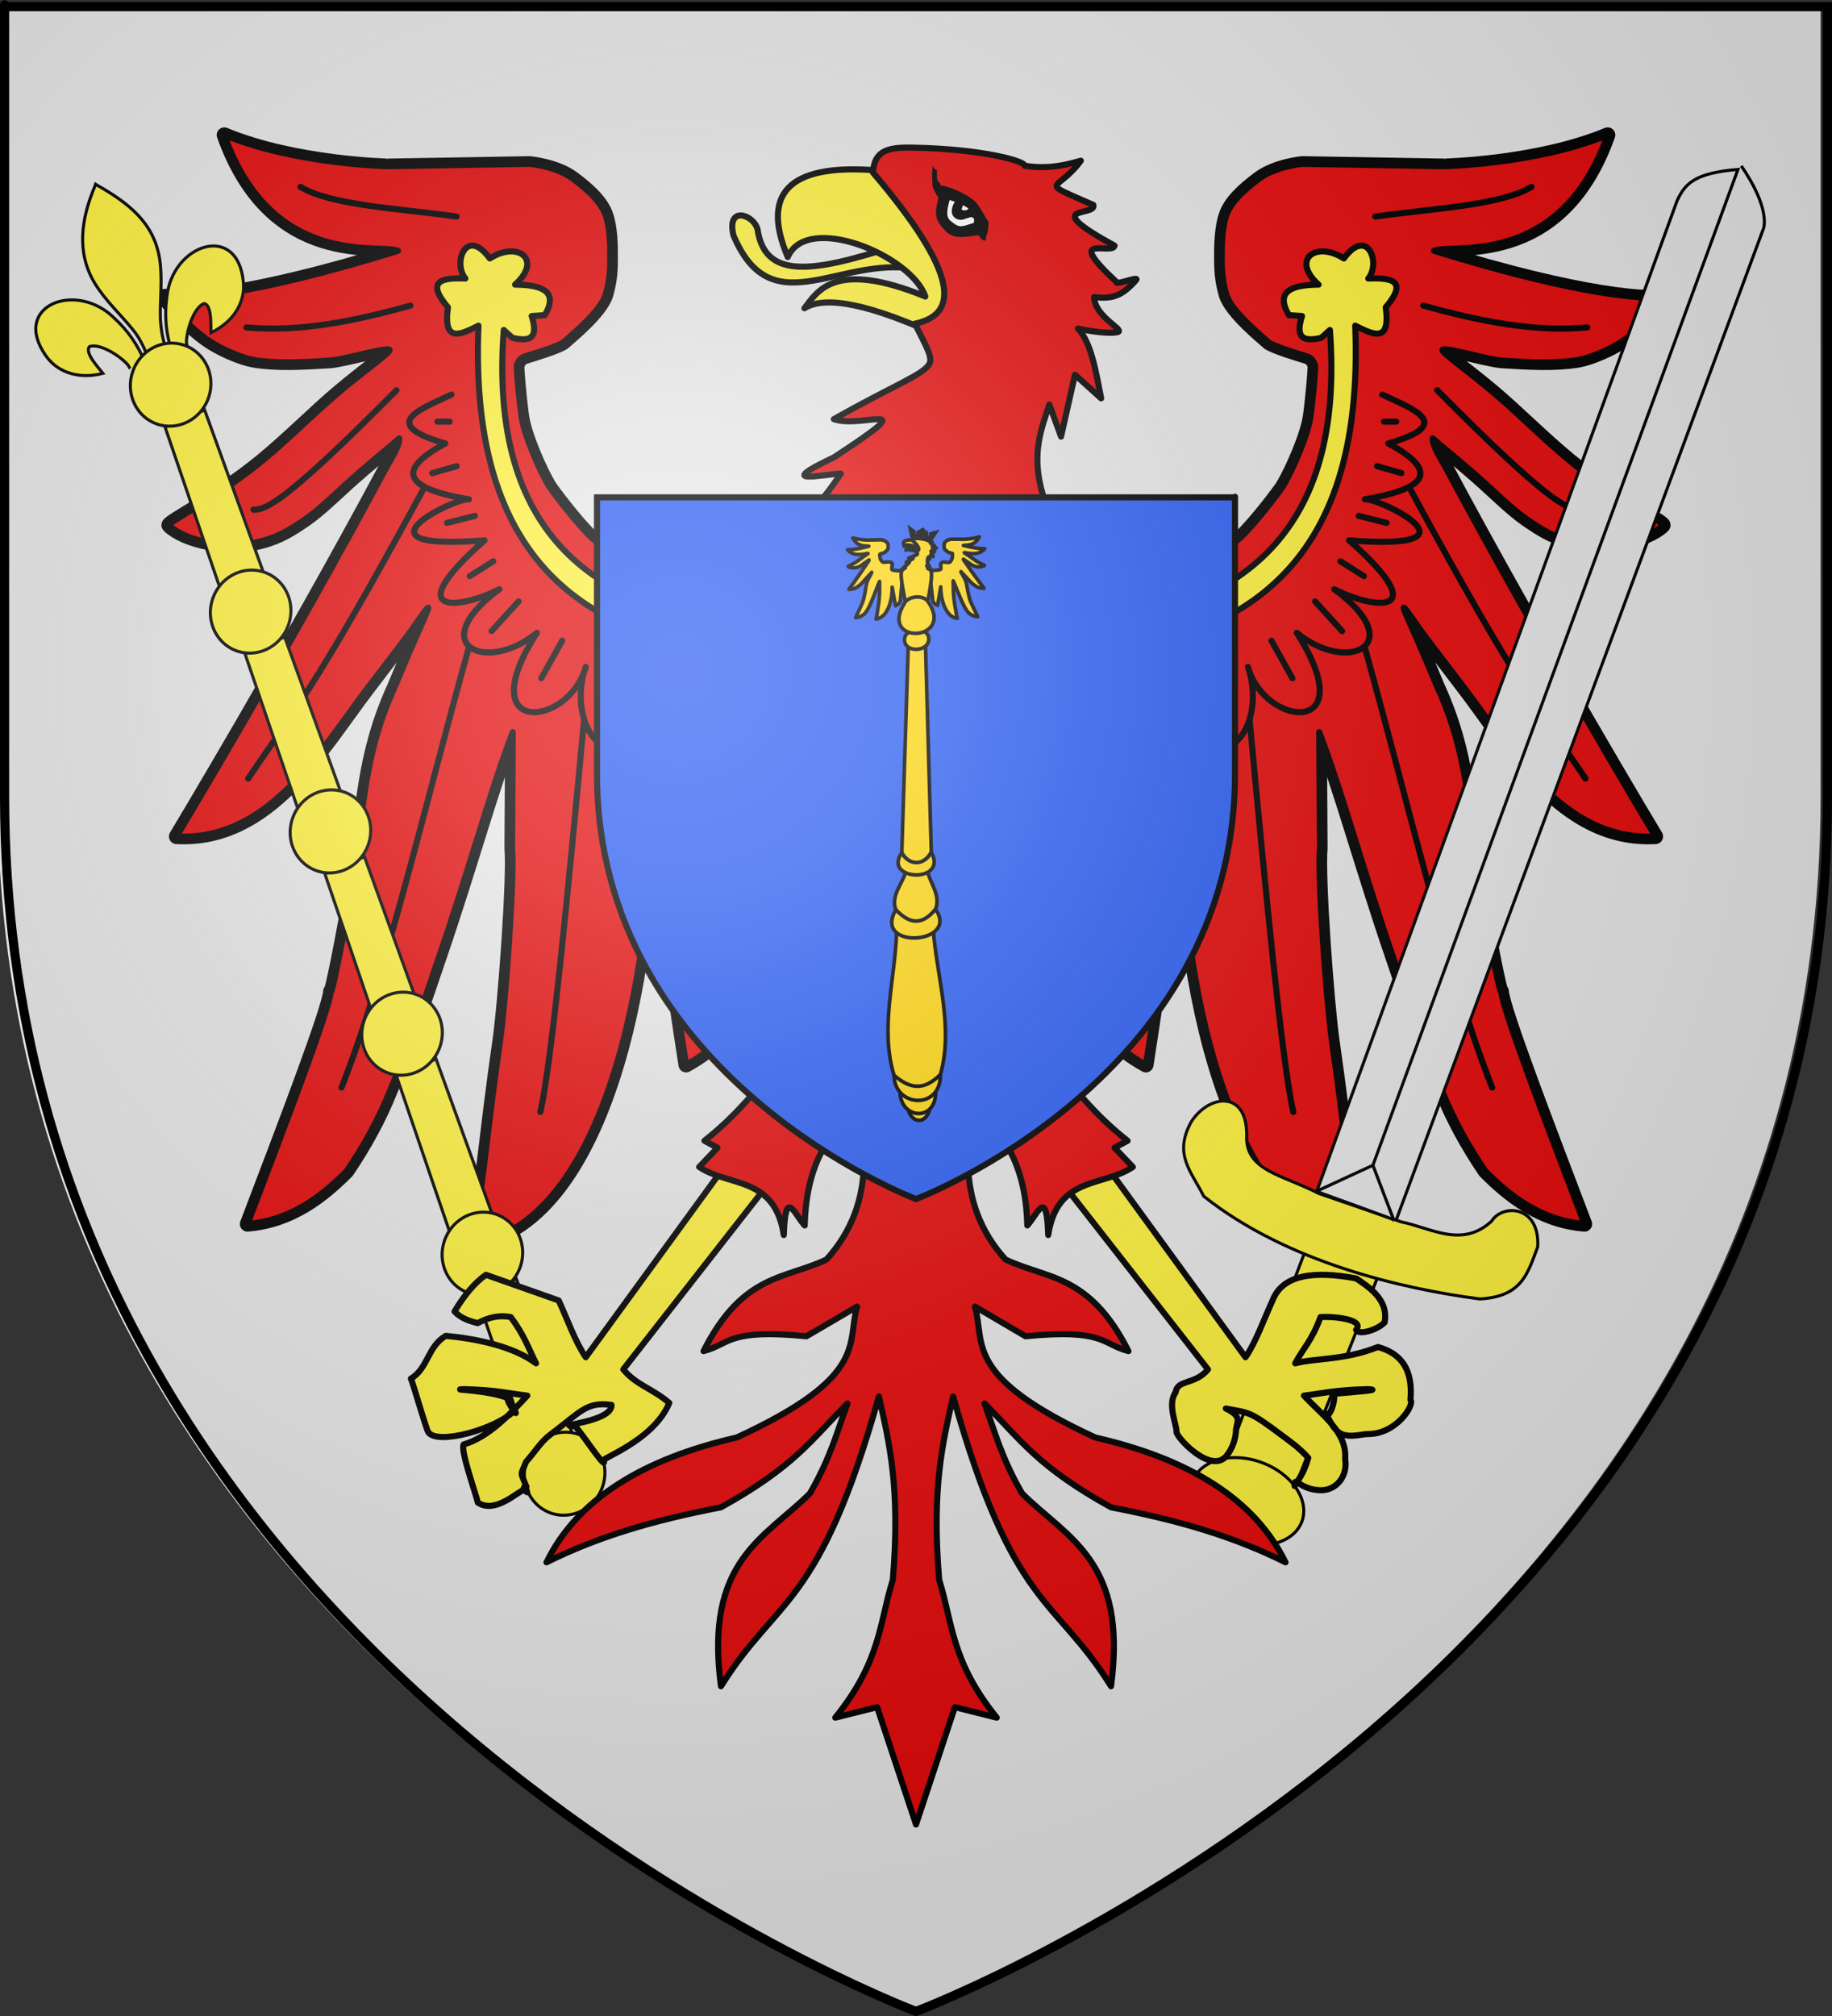 <?xml version="1.0" encoding="UTF-8" standalone="no"?>
<!-- Created with Inkscape (http://www.inkscape.org/) -->
<svg
   xmlns:svg="http://www.w3.org/2000/svg"
   xmlns="http://www.w3.org/2000/svg"
   xmlns:xlink="http://www.w3.org/1999/xlink"
   version="1.0"
   width="600"
   height="660"
   id="svg2">
  <rect width="100%" height="100%" fill="#333333" stroke="none"/>
  <desc
     id="desc4">Flag of Canton of Valais (Wallis)</desc>
  <defs
     id="defs6">
    <linearGradient
       id="linearGradient2893">
      <stop
         id="stop2895"
         style="stop-color:#ffffff;stop-opacity:0.314"
         offset="0" />
      <stop
         id="stop2897"
         style="stop-color:#ffffff;stop-opacity:0.251"
         offset="0.19" />
      <stop
         id="stop2901"
         style="stop-color:#6b6b6b;stop-opacity:0.125"
         offset="0.6" />
      <stop
         id="stop2899"
         style="stop-color:#000000;stop-opacity:0.125"
         offset="1" />
    </linearGradient>
    <linearGradient
       id="linearGradient2885">
      <stop
         id="stop2887"
         style="stop-color:#ffffff;stop-opacity:1"
         offset="0" />
      <stop
         id="stop2891"
         style="stop-color:#ffffff;stop-opacity:1"
         offset="0.229" />
      <stop
         id="stop2889"
         style="stop-color:#000000;stop-opacity:1"
         offset="1" />
    </linearGradient>
    <linearGradient
       id="linearGradient2955">
      <stop
         id="stop2867"
         style="stop-color:#fd0000;stop-opacity:1"
         offset="0" />
      <stop
         id="stop2873"
         style="stop-color:#e77275;stop-opacity:0.659"
         offset="0.5" />
      <stop
         id="stop2959"
         style="stop-color:#000000;stop-opacity:0.323"
         offset="1" />
    </linearGradient>
    <radialGradient
       cx="225.524"
       cy="218.901"
       r="300"
       fx="225.524"
       fy="218.901"
       id="radialGradient2961"
       xlink:href="#linearGradient2955"
       gradientUnits="userSpaceOnUse"
       gradientTransform="matrix(-4.167939e-4,2.183,-1.884,-3.599562e-4,615.597,-289.121)" />
    <polygon
       points="0,-1 0.588,0.809 -0.951,-0.309 0.951,-0.309 -0.588,0.809 0,-1 "
       transform="scale(53,53)"
       id="star" />
    <clipPath
       id="clip">
      <path
         d="M 0,-200 L 0,600 L 300,600 L 300,-200 L 0,-200 z"
         id="path10" />
    </clipPath>
    <radialGradient
       cx="225.524"
       cy="218.901"
       r="300"
       fx="225.524"
       fy="218.901"
       id="radialGradient1911"
       xlink:href="#linearGradient2955"
       gradientUnits="userSpaceOnUse"
       gradientTransform="matrix(-4.167939e-4,2.183,-1.884,-3.599562e-4,615.597,-289.121)" />
    <radialGradient
       cx="225.524"
       cy="218.901"
       r="300"
       fx="225.524"
       fy="218.901"
       id="radialGradient2865"
       xlink:href="#linearGradient2955"
       gradientUnits="userSpaceOnUse"
       gradientTransform="matrix(0,1.749,-1.593,-1.049767e-7,551.788,-191.29)" />
    <radialGradient
       cx="225.524"
       cy="218.901"
       r="300"
       fx="225.524"
       fy="218.901"
       id="radialGradient2871"
       xlink:href="#linearGradient2955"
       gradientUnits="userSpaceOnUse"
       gradientTransform="matrix(0,1.386,-1.323,-5.741131e-8,-158.082,-109.541)" />
    <radialGradient
       cx="221.445"
       cy="226.331"
       r="300"
       fx="221.445"
       fy="226.331"
       id="radialGradient3163"
       xlink:href="#linearGradient2893"
       gradientUnits="userSpaceOnUse"
       gradientTransform="matrix(1.353,0,0,1.349,-77.629,-85.747)" />
  </defs>
  <g
     id="layer3"
     style="display:inline">
    <path
       d="M 297.774,658.5 C 297.774,658.5 596.274,546.18 596.274,260.728 C 596.274,-24.723 596.274,2.176 596.274,2.176 L -0.726,2.176 L -0.726,260.728 C -0.726,546.18 297.774,658.5 297.774,658.5 z"
       id="path2855"
       style="fill:#e6e6e6;fill-opacity:1;fill-rule:evenodd;stroke:none;stroke-width:1px;stroke-linecap:butt;stroke-linejoin:miter;stroke-opacity:1" />
    <path
       d="M 250.561,195.251 L 246.723,192.624 C 244.905,193.533 220.661,191.008 214.297,188.786 C 207.933,186.563 195.271,177.437 193.993,176.26 C 188.864,171.535 180.545,160.448 179.74,159.087 C 176.533,153.673 171.628,142.402 170.784,136.24 C 169.937,130.054 169.077,120.085 169.279,119.58 C 169.481,119.075 170.036,117.239 171.972,116.661 C 174.149,116.01 183.479,113.19 184.783,111.84 C 185.826,110.759 196.723,102.159 198.389,96.347 C 199.815,91.368 199.869,87.872 199.869,84.235 C 199.869,80.598 199.852,75.057 198.438,70.713 C 197.023,66.37 193,62.499 187.545,58.459 C 182.09,54.418 173.487,53.627 173.487,53.627 L 127.305,54.411 C 127.259,54.42 96.65,53.833 73.464,44.198 C 89.073,88.252 124.735,79.586 130.353,82.114 C 81.508,97.291 58.751,98.365 53.986,97.064 C 54.06,98.391 59.951,105.164 66.689,110.304 C 72.139,114.462 79.692,117.293 83.28,117.873 C 90.805,119.09 99.085,118.628 108.02,118.057 C 113.02,117.737 128.83,112.848 127.525,114.843 C 126.501,116.408 119.477,121.292 110.883,128.52 C 103.332,134.87 94.582,143.723 85.951,150.821 C 70.514,163.516 54.499,171.15 55.4,172.017 C 60.495,176.922 74.668,180.408 86.436,176.942 C 91.488,175.454 94.632,173.668 100.151,169.854 C 104.416,166.906 110.35,161.167 113.868,157.992 C 120.544,151.967 126.816,146.981 130.757,143.531 C 130.745,146.241 128.658,149.147 126.111,153.834 C 94.19,213.433 57.824,273.841 57.824,273.841 C 88.39,275.526 105.658,244.445 120.358,225.285 C 139.068,200.901 134.794,206.004 138.839,200.504 C 142.883,195.003 137.872,203.975 129.343,224.747 C 119.011,247.288 119.276,264.557 115.562,288.291 C 112.697,306.003 108.443,327.005 108.332,324.55 C 107.933,330.463 93.265,368.621 81.058,400.716 C 95.481,399.553 105.832,391.175 113.585,383.341 C 119.343,374.813 124.123,366.144 127.727,357.077 C 134.295,341.782 139.051,327.14 143.839,313.154 C 153.869,283.854 160.87,257.991 167.931,239.697 L 167.707,277.738 C 168.558,286.826 165.57,328.437 163.719,341.172 C 159.217,372.138 158.13,390.521 154.395,407.383 C 201.864,399.997 214.079,305.179 212.984,266.163 C 216.89,295.344 220.796,323.683 224.702,348.592 C 234.188,343.297 239.547,337.849 241.874,327.177 C 243.962,297.666 246.453,272.292 248.541,247.375 L 268.138,209.393 L 250.561,195.251 z"
       id="path2764"
       style="fill:none;fill-opacity:1;fill-rule:nonzero;stroke:#000000;stroke-width:5;stroke-linecap:butt;stroke-linejoin:round;marker:none;marker-start:none;marker-mid:none;marker-end:none;stroke-miterlimit:4;stroke-dashoffset:0;stroke-opacity:1;visibility:visible;display:inline;overflow:visible" />
    <path
       d="M 349.439,195.251 L 353.277,192.624 C 355.095,193.533 379.339,191.008 385.703,188.786 C 392.067,186.563 404.729,177.437 406.007,176.26 C 411.136,171.535 419.455,160.448 420.26,159.087 C 423.467,153.673 428.372,142.402 429.216,136.24 C 430.063,130.054 430.923,120.085 430.721,119.58 C 430.519,119.075 429.964,117.239 428.028,116.661 C 425.851,116.01 416.521,113.19 415.217,111.84 C 414.174,110.759 403.277,102.159 401.611,96.347 C 400.185,91.368 400.131,87.872 400.131,84.235 C 400.131,80.598 400.148,75.057 401.562,70.713 C 402.977,66.37 407,62.499 412.455,58.459 C 417.91,54.418 426.513,53.627 426.513,53.627 L 472.695,54.411 C 472.741,54.42 503.35,53.833 526.536,44.198 C 510.927,88.252 475.265,79.586 469.647,82.114 C 518.492,97.291 541.249,98.365 546.014,97.064 C 545.94,98.391 540.049,105.164 533.311,110.304 C 527.861,114.462 520.308,117.293 516.72,117.873 C 509.195,119.09 500.915,118.628 491.98,118.057 C 486.98,117.737 471.17,112.848 472.475,114.843 C 473.499,116.408 480.523,121.292 489.117,128.52 C 496.668,134.87 505.418,143.723 514.049,150.821 C 529.486,163.516 545.501,171.15 544.6,172.017 C 539.505,176.922 525.332,180.408 513.564,176.942 C 508.512,175.454 505.368,173.668 499.849,169.854 C 495.584,166.906 489.65,161.167 486.132,157.992 C 479.456,151.967 473.184,146.981 469.243,143.531 C 469.255,146.241 471.342,149.147 473.889,153.834 C 505.81,213.433 542.176,273.841 542.176,273.841 C 511.61,275.526 494.342,244.445 479.642,225.285 C 460.932,200.901 465.206,206.004 461.161,200.504 C 457.117,195.003 462.128,203.975 470.657,224.747 C 480.989,247.288 480.724,264.557 484.438,288.291 C 487.303,306.003 491.557,327.005 491.668,324.55 C 492.067,330.463 506.735,368.621 518.942,400.716 C 504.519,399.553 494.168,391.175 486.415,383.341 C 480.657,374.813 475.877,366.144 472.273,357.077 C 465.705,341.782 460.949,327.14 456.161,313.154 C 446.131,283.854 439.13,257.991 432.069,239.697 L 432.293,277.738 C 431.442,286.826 434.43,328.437 436.281,341.172 C 440.783,372.138 441.87,390.521 445.605,407.383 C 398.136,399.997 385.921,305.179 387.016,266.163 C 383.11,295.344 379.204,323.683 375.298,348.592 C 365.812,343.297 360.453,337.849 358.126,327.177 C 356.038,297.666 353.547,272.292 351.459,247.375 L 331.862,209.393 L 349.439,195.251 z"
       id="path5440"
       style="fill:none;fill-opacity:1;fill-rule:nonzero;stroke:#000000;stroke-width:5;stroke-linecap:butt;stroke-linejoin:round;marker:none;marker-start:none;marker-mid:none;marker-end:none;stroke-miterlimit:4;stroke-dashoffset:0;stroke-opacity:1;visibility:visible;display:inline;overflow:visible" />
    <g
       transform="matrix(0.4,0,0,0.4,156.986,104.238)"
       id="g12543"
       style="fill:#ffffff;fill-opacity:1;stroke:#000000;stroke-width:5;stroke-linecap:round;stroke-linejoin:round;stroke-miterlimit:4;stroke-dasharray:none;stroke-opacity:1" />
    <g
       transform="matrix(-0.4,0,0,0.4,442.773,104.238)"
       id="g12559"
       style="fill:#ffffff;fill-opacity:1;stroke:#000000;stroke-width:5;stroke-linecap:round;stroke-linejoin:round;stroke-miterlimit:4;stroke-dasharray:none;stroke-opacity:1" />
    <path
       d="M 349.439,195.251 L 353.277,192.624 C 355.095,193.533 379.339,191.008 385.703,188.786 C 392.067,186.563 404.729,177.437 406.007,176.26 C 411.136,171.535 419.455,160.448 420.26,159.087 C 423.467,153.673 428.372,142.402 429.216,136.24 C 430.063,130.054 430.923,120.085 430.721,119.58 C 430.519,119.075 429.964,117.239 428.028,116.661 C 425.851,116.01 416.521,113.19 415.217,111.84 C 414.174,110.759 403.277,102.159 401.611,96.347 C 400.185,91.368 400.131,87.872 400.131,84.235 C 400.131,80.598 400.148,75.057 401.562,70.713 C 402.977,66.37 407,62.499 412.455,58.459 C 417.91,54.418 426.513,53.627 426.513,53.627 L 472.695,54.411 C 472.741,54.42 503.35,53.833 526.536,44.198 C 510.927,88.252 475.265,79.586 469.647,82.114 C 518.492,97.291 541.249,98.365 546.014,97.064 C 545.94,98.391 540.049,105.164 533.311,110.304 C 527.861,114.462 520.308,117.293 516.72,117.873 C 509.195,119.09 500.915,118.628 491.98,118.057 C 486.98,117.737 471.17,112.848 472.475,114.843 C 473.499,116.408 480.523,121.292 489.117,128.52 C 496.668,134.87 505.418,143.723 514.049,150.821 C 529.486,163.516 545.501,171.15 544.6,172.017 C 539.505,176.922 525.332,180.408 513.564,176.942 C 508.512,175.454 505.368,173.668 499.849,169.854 C 495.584,166.906 489.65,161.167 486.132,157.992 C 479.456,151.967 473.184,146.981 469.243,143.531 C 469.255,146.241 471.342,149.147 473.889,153.834 C 505.81,213.433 542.176,273.841 542.176,273.841 C 511.61,275.526 494.342,244.445 479.642,225.285 C 460.932,200.901 465.206,206.004 461.161,200.504 C 457.117,195.003 462.128,203.975 470.657,224.747 C 480.989,247.288 480.724,264.557 484.438,288.291 C 487.303,306.003 491.557,327.005 491.668,324.55 C 492.067,330.463 506.735,368.621 518.942,400.716 C 504.519,399.553 494.168,391.175 486.415,383.341 C 480.657,374.813 475.877,366.144 472.273,357.077 C 465.705,341.782 460.949,327.14 456.161,313.154 C 446.131,283.854 439.13,257.991 432.069,239.697 L 432.293,277.738 C 431.442,286.826 434.43,328.437 436.281,341.172 C 440.783,372.138 441.87,390.521 445.605,407.383 C 398.136,399.997 385.921,305.179 387.016,266.163 C 383.11,295.344 379.204,323.683 375.298,348.592 C 365.812,343.297 360.453,337.849 358.126,327.177 C 356.038,297.666 353.547,272.292 351.459,247.375 L 331.862,209.393 L 349.439,195.251 z"
       id="path14349"
       style="fill:#e20909;fill-opacity:1;fill-rule:nonzero;stroke:#000000;stroke-width:2;stroke-linecap:butt;stroke-linejoin:round;marker:none;marker-start:none;marker-mid:none;marker-end:none;stroke-miterlimit:4;stroke-dasharray:none;stroke-dashoffset:0;stroke-opacity:1;visibility:visible;display:inline;overflow:visible" />
    <path
       d="M 250.561,195.251 L 246.723,192.624 C 244.905,193.533 220.661,191.008 214.297,188.786 C 207.933,186.563 195.271,177.437 193.993,176.26 C 188.864,171.535 180.545,160.448 179.74,159.087 C 176.533,153.673 171.628,142.402 170.784,136.24 C 169.937,130.054 169.077,120.085 169.279,119.58 C 169.481,119.075 170.036,117.239 171.972,116.661 C 174.149,116.01 183.479,113.19 184.783,111.84 C 185.826,110.759 196.723,102.159 198.389,96.347 C 199.815,91.368 199.869,87.872 199.869,84.235 C 199.869,80.598 199.852,75.057 198.438,70.713 C 197.023,66.37 193,62.499 187.545,58.459 C 182.09,54.418 173.487,53.627 173.487,53.627 L 127.305,54.411 C 127.259,54.42 96.65,53.833 73.464,44.198 C 89.073,88.252 124.735,79.586 130.353,82.114 C 81.508,97.291 58.751,98.365 53.986,97.064 C 54.06,98.391 59.951,105.164 66.689,110.304 C 72.139,114.462 79.692,117.293 83.28,117.873 C 90.805,119.09 99.085,118.628 108.02,118.057 C 113.02,117.737 128.83,112.848 127.525,114.843 C 126.501,116.408 119.477,121.292 110.883,128.52 C 103.332,134.87 94.582,143.723 85.951,150.821 C 70.514,163.516 54.499,171.15 55.4,172.017 C 60.495,176.922 74.668,180.408 86.436,176.942 C 91.488,175.454 94.632,173.668 100.151,169.854 C 104.416,166.906 110.35,161.167 113.868,157.992 C 120.544,151.967 126.816,146.981 130.757,143.531 C 130.745,146.241 128.658,149.147 126.111,153.834 C 94.19,213.433 57.824,273.841 57.824,273.841 C 88.39,275.526 105.658,244.445 120.358,225.285 C 139.068,200.901 134.794,206.004 138.839,200.504 C 142.883,195.003 137.872,203.975 129.343,224.747 C 119.011,247.288 119.276,264.557 115.562,288.291 C 112.697,306.003 108.443,327.005 108.332,324.55 C 107.933,330.463 93.265,368.621 81.058,400.716 C 95.481,399.553 105.832,391.175 113.585,383.341 C 119.343,374.813 124.123,366.144 127.727,357.077 C 134.295,341.782 139.051,327.14 143.839,313.154 C 153.869,283.854 160.87,257.991 167.931,239.697 L 167.707,277.738 C 168.558,286.826 165.57,328.437 163.719,341.172 C 159.217,372.138 158.13,390.521 154.395,407.383 C 201.864,399.997 214.079,305.179 212.984,266.163 C 216.89,295.344 220.796,323.683 224.702,348.592 C 234.188,343.297 239.547,337.849 241.874,327.177 C 243.962,297.666 246.453,272.292 248.541,247.375 L 268.138,209.393 L 250.561,195.251 z"
       id="path14351"
       style="fill:#e20909;fill-opacity:1;fill-rule:nonzero;stroke:#000000;stroke-width:2;stroke-linecap:butt;stroke-linejoin:round;marker:none;marker-start:none;marker-mid:none;marker-end:none;stroke-miterlimit:4;stroke-dasharray:none;stroke-dashoffset:0;stroke-opacity:1;visibility:visible;display:inline;overflow:visible" />
    <path
       d="M 80.7,107.183 C 97.714,108.81 115.887,105.224 134.414,100.04"
       id="path23256"
       style="fill:#e20909;fill-opacity:1;fill-rule:nonzero;stroke:#000000;stroke-width:2;stroke-linecap:round;stroke-linejoin:round;marker:none;marker-start:none;marker-mid:none;marker-end:none;stroke-miterlimit:4;stroke-dasharray:none;stroke-dashoffset:0;stroke-opacity:1;visibility:visible;display:inline;overflow:visible" />
    <path
       d="M 129.843,127.754 C 93.499,164.418 87.154,166.897 82.986,166.897"
       id="path23258"
       style="fill:#e20909;fill-opacity:1;fill-rule:nonzero;stroke:#000000;stroke-width:2;stroke-linecap:round;stroke-linejoin:round;marker:none;marker-start:none;marker-mid:none;marker-end:none;stroke-miterlimit:4;stroke-dasharray:none;stroke-dashoffset:0;stroke-opacity:1;visibility:visible;display:inline;overflow:visible" />
    <path
       d="M 81.271,254.897 C 94.997,234.455 102.41,227.048 138.414,160.611"
       id="path23260"
       style="fill:#e20909;fill-opacity:1;fill-rule:nonzero;stroke:#000000;stroke-width:2;stroke-linecap:round;stroke-linejoin:round;marker:none;marker-start:none;marker-mid:none;marker-end:none;stroke-miterlimit:4;stroke-dasharray:none;stroke-dashoffset:0;stroke-opacity:1;visibility:visible;display:inline;overflow:visible" />
    <path
       d="M 111.843,356.04 C 126.37,319.57 139.707,261.301 153.557,211.983"
       id="path23262"
       style="fill:#e20909;fill-opacity:1;fill-rule:nonzero;stroke:#000000;stroke-width:2;stroke-linecap:round;stroke-linejoin:round;marker:none;marker-start:none;marker-mid:none;marker-end:none;stroke-miterlimit:4;stroke-dasharray:none;stroke-dashoffset:0;stroke-opacity:1;visibility:visible;display:inline;overflow:visible" />
    <path
       d="M 176.986,364.04 C 180.727,347.281 186.055,291.676 191.271,235.811"
       id="path23264"
       style="fill:#e20909;fill-opacity:1;fill-rule:nonzero;stroke:#000000;stroke-width:2;stroke-linecap:round;stroke-linejoin:round;marker:none;marker-start:none;marker-mid:none;marker-end:none;stroke-miterlimit:4;stroke-dasharray:none;stroke-dashoffset:0;stroke-opacity:1;visibility:visible;display:inline;overflow:visible" />
    <path
       d="M 228.129,320.897 L 228.129,252.897"
       id="path23266"
       style="fill:#e20909;fill-opacity:1;fill-rule:nonzero;stroke:#000000;stroke-width:2;stroke-linecap:round;stroke-linejoin:round;marker:none;marker-start:none;marker-mid:none;marker-end:none;stroke-miterlimit:4;stroke-dasharray:none;stroke-dashoffset:0;stroke-opacity:1;visibility:visible;display:inline;overflow:visible" />
    <path
       d="M 250.129,205.468 C 250.992,211.091 251.142,210.287 251.843,215.468 C 195.305,210.919 153.418,187.639 156.7,106.611 C 150.921,109.502 145.051,112.576 146.7,100.611 C 139.316,91.895 144.739,90.863 152.414,91.183 C 148.201,86.079 152.694,74.058 160.414,84.611 C 169.613,78.746 177.857,84.949 168.7,93.183 C 177.828,93.244 182.946,95.533 178.414,103.183 L 174.129,103.468 C 176.652,111.392 172.855,111.731 167.843,110.611 L 164.986,108.04 C 159.977,174.741 194.308,201.118 250.129,205.468 z"
       id="path25038"
       style="fill:#fcef3c;fill-opacity:1;fill-rule:nonzero;stroke:#000000;stroke-width:2;stroke-linecap:round;stroke-linejoin:round;marker:none;marker-start:none;marker-mid:none;marker-end:none;stroke-miterlimit:4;stroke-dasharray:none;stroke-dashoffset:0;stroke-opacity:1;visibility:visible;display:inline;overflow:visible" />
    <path
       d="M 147.843,129.183 C 137.493,134.076 123.828,138.818 145.843,145.183 C 131.427,152.977 129.968,159.475 153.557,163.468 C 149.677,162.688 112.262,180.58 158.7,176.897 C 130.247,202.027 150.708,199.479 163.557,192.897 C 138.722,211.149 159.148,220.842 175.843,207.183 C 153.927,241.361 186.271,238.273 191.843,218.326 C 184.283,240.073 204.755,261.724 214.129,224.04 C 212.179,265.531 235.278,253.475 239.271,229.468"
       id="path25925"
       style="fill:none;fill-opacity:1;fill-rule:nonzero;stroke:#000000;stroke-width:2;stroke-linecap:round;stroke-linejoin:round;marker:none;marker-start:none;marker-mid:none;marker-end:none;stroke-miterlimit:4;stroke-dasharray:none;stroke-dashoffset:0;stroke-opacity:1;visibility:visible;display:inline;overflow:visible" />
    <path
       d="M 147.271,138.04 L 143.271,138.04"
       id="path25927"
       style="fill:#fcef3c;fill-opacity:1;fill-rule:nonzero;stroke:#000000;stroke-width:2;stroke-linecap:round;stroke-linejoin:round;marker:none;marker-start:none;marker-mid:none;marker-end:none;stroke-miterlimit:4;stroke-dasharray:none;stroke-dashoffset:0;stroke-opacity:1;visibility:visible;display:inline;overflow:visible" />
    <path
       d="M 149.557,152.611 L 141.557,154.897"
       id="path25929"
       style="fill:#fcef3c;fill-opacity:1;fill-rule:nonzero;stroke:#000000;stroke-width:2;stroke-linecap:round;stroke-linejoin:round;marker:none;marker-start:none;marker-mid:none;marker-end:none;stroke-miterlimit:4;stroke-dasharray:none;stroke-dashoffset:0;stroke-opacity:1;visibility:visible;display:inline;overflow:visible" />
    <path
       d="M 155.557,168.897 L 146.414,171.183"
       id="path25931"
       style="fill:#fcef3c;fill-opacity:1;fill-rule:nonzero;stroke:#000000;stroke-width:2;stroke-linecap:round;stroke-linejoin:round;marker:none;marker-start:none;marker-mid:none;marker-end:none;stroke-miterlimit:4;stroke-dasharray:none;stroke-dashoffset:0;stroke-opacity:1;visibility:visible;display:inline;overflow:visible" />
    <path
       d="M 161.557,183.754 L 153.843,188.611"
       id="path25933"
       style="fill:#fcef3c;fill-opacity:1;fill-rule:nonzero;stroke:#000000;stroke-width:2;stroke-linecap:round;stroke-linejoin:round;marker:none;marker-start:none;marker-mid:none;marker-end:none;stroke-miterlimit:4;stroke-dasharray:none;stroke-dashoffset:0;stroke-opacity:1;visibility:visible;display:inline;overflow:visible" />
    <path
       d="M 169.843,196.897 L 160.986,206.611"
       id="path25935"
       style="fill:#fcef3c;fill-opacity:1;fill-rule:nonzero;stroke:#000000;stroke-width:2;stroke-linecap:round;stroke-linejoin:round;marker:none;marker-start:none;marker-mid:none;marker-end:none;stroke-miterlimit:4;stroke-dasharray:none;stroke-dashoffset:0;stroke-opacity:1;visibility:visible;display:inline;overflow:visible" />
    <path
       d="M 184.129,209.754 L 177.271,222.04"
       id="path25937"
       style="fill:#fcef3c;fill-opacity:1;fill-rule:nonzero;stroke:#000000;stroke-width:2;stroke-linecap:round;stroke-linejoin:round;marker:none;marker-start:none;marker-mid:none;marker-end:none;stroke-miterlimit:4;stroke-dasharray:none;stroke-dashoffset:0;stroke-opacity:1;visibility:visible;display:inline;overflow:visible" />
    <path
       d="M 204.7,218.897 L 199.271,235.183"
       id="path25939"
       style="fill:#fcef3c;fill-opacity:1;fill-rule:nonzero;stroke:#000000;stroke-width:2;stroke-linecap:round;stroke-linejoin:round;marker:none;marker-start:none;marker-mid:none;marker-end:none;stroke-miterlimit:4;stroke-dasharray:none;stroke-dashoffset:0;stroke-opacity:1;visibility:visible;display:inline;overflow:visible" />
    <path
       d="M 226.986,227.468 L 224.129,240.611"
       id="path25941"
       style="fill:#fcef3c;fill-opacity:1;fill-rule:nonzero;stroke:#000000;stroke-width:2;stroke-linecap:round;stroke-linejoin:round;marker:none;marker-start:none;marker-mid:none;marker-end:none;stroke-miterlimit:4;stroke-dasharray:none;stroke-dashoffset:0;stroke-opacity:1;visibility:visible;display:inline;overflow:visible" />
    <path
       d="M 149.557,70.897 C 131.073,68.257 108.523,67.312 98.414,61.183"
       id="path23254"
       style="fill:#e20909;fill-opacity:1;fill-rule:nonzero;stroke:#000000;stroke-width:2;stroke-linecap:round;stroke-linejoin:round;marker:none;marker-start:none;marker-mid:none;marker-end:none;stroke-miterlimit:4;stroke-dasharray:none;stroke-dashoffset:0;stroke-opacity:1;visibility:visible;display:inline;overflow:visible" />
    <path
       d="M 519.843,107.183 C 502.829,108.81 484.656,105.224 466.129,100.04"
       id="path26848"
       style="fill:#e20909;fill-opacity:1;fill-rule:nonzero;stroke:#000000;stroke-width:2;stroke-linecap:round;stroke-linejoin:round;marker:none;marker-start:none;marker-mid:none;marker-end:none;stroke-miterlimit:4;stroke-dasharray:none;stroke-dashoffset:0;stroke-opacity:1;visibility:visible;display:inline;overflow:visible" />
    <path
       d="M 470.7,127.754 C 507.044,164.418 513.388,166.897 517.557,166.897"
       id="path26850"
       style="fill:#e20909;fill-opacity:1;fill-rule:nonzero;stroke:#000000;stroke-width:2;stroke-linecap:round;stroke-linejoin:round;marker:none;marker-start:none;marker-mid:none;marker-end:none;stroke-miterlimit:4;stroke-dasharray:none;stroke-dashoffset:0;stroke-opacity:1;visibility:visible;display:inline;overflow:visible" />
    <path
       d="M 519.271,254.897 C 505.546,234.455 498.133,227.048 462.129,160.611"
       id="path26852"
       style="fill:#e20909;fill-opacity:1;fill-rule:nonzero;stroke:#000000;stroke-width:2;stroke-linecap:round;stroke-linejoin:round;marker:none;marker-start:none;marker-mid:none;marker-end:none;stroke-miterlimit:4;stroke-dasharray:none;stroke-dashoffset:0;stroke-opacity:1;visibility:visible;display:inline;overflow:visible" />
    <path
       d="M 488.7,356.04 C 474.173,319.57 460.836,261.301 446.986,211.983"
       id="path26854"
       style="fill:#e20909;fill-opacity:1;fill-rule:nonzero;stroke:#000000;stroke-width:2;stroke-linecap:round;stroke-linejoin:round;marker:none;marker-start:none;marker-mid:none;marker-end:none;stroke-miterlimit:4;stroke-dasharray:none;stroke-dashoffset:0;stroke-opacity:1;visibility:visible;display:inline;overflow:visible" />
    <path
       d="M 423.557,364.04 C 419.816,347.281 414.488,291.676 409.271,235.811"
       id="path26856"
       style="fill:#e20909;fill-opacity:1;fill-rule:nonzero;stroke:#000000;stroke-width:2;stroke-linecap:round;stroke-linejoin:round;marker:none;marker-start:none;marker-mid:none;marker-end:none;stroke-miterlimit:4;stroke-dasharray:none;stroke-dashoffset:0;stroke-opacity:1;visibility:visible;display:inline;overflow:visible" />
    <path
       d="M 372.414,320.897 L 372.414,252.897"
       id="path26858"
       style="fill:#e20909;fill-opacity:1;fill-rule:nonzero;stroke:#000000;stroke-width:2;stroke-linecap:round;stroke-linejoin:round;marker:none;marker-start:none;marker-mid:none;marker-end:none;stroke-miterlimit:4;stroke-dasharray:none;stroke-dashoffset:0;stroke-opacity:1;visibility:visible;display:inline;overflow:visible" />
    <path
       d="M 350.414,205.468 C 349.55,211.091 349.401,210.287 348.7,215.468 C 405.238,210.919 447.125,187.639 443.843,106.611 C 449.621,109.502 455.492,112.576 453.843,100.611 C 461.227,91.895 455.804,90.863 448.129,91.183 C 452.342,86.079 447.849,74.058 440.129,84.611 C 430.93,78.746 422.686,84.949 431.843,93.183 C 422.715,93.244 417.597,95.533 422.129,103.183 L 426.414,103.468 C 423.891,111.392 427.688,111.731 432.7,110.611 L 435.557,108.04 C 440.566,174.741 406.235,201.118 350.414,205.468 z"
       id="path26860"
       style="fill:#fcef3c;fill-opacity:1;fill-rule:nonzero;stroke:#000000;stroke-width:2;stroke-linecap:round;stroke-linejoin:round;marker:none;marker-start:none;marker-mid:none;marker-end:none;stroke-miterlimit:4;stroke-dasharray:none;stroke-dashoffset:0;stroke-opacity:1;visibility:visible;display:inline;overflow:visible" />
    <path
       d="M 452.7,129.183 C 463.05,134.076 476.715,138.818 454.7,145.183 C 469.116,152.977 470.575,159.475 446.986,163.468 C 450.866,162.688 488.281,180.58 441.843,176.897 C 470.296,202.027 449.835,199.479 436.986,192.897 C 461.821,211.149 441.395,220.842 424.7,207.183 C 446.616,241.361 414.272,238.273 408.7,218.326 C 416.26,240.073 395.788,261.724 386.414,224.04 C 388.364,265.531 365.265,253.475 361.271,229.468"
       id="path26862"
       style="fill:none;fill-opacity:1;fill-rule:nonzero;stroke:#000000;stroke-width:2;stroke-linecap:round;stroke-linejoin:round;marker:none;marker-start:none;marker-mid:none;marker-end:none;stroke-miterlimit:4;stroke-dasharray:none;stroke-dashoffset:0;stroke-opacity:1;visibility:visible;display:inline;overflow:visible" />
    <path
       d="M 453.271,138.04 L 457.271,138.04"
       id="path26864"
       style="fill:#fcef3c;fill-opacity:1;fill-rule:nonzero;stroke:#000000;stroke-width:2;stroke-linecap:round;stroke-linejoin:round;marker:none;marker-start:none;marker-mid:none;marker-end:none;stroke-miterlimit:4;stroke-dasharray:none;stroke-dashoffset:0;stroke-opacity:1;visibility:visible;display:inline;overflow:visible" />
    <path
       d="M 450.986,152.611 L 458.986,154.897"
       id="path26866"
       style="fill:#fcef3c;fill-opacity:1;fill-rule:nonzero;stroke:#000000;stroke-width:2;stroke-linecap:round;stroke-linejoin:round;marker:none;marker-start:none;marker-mid:none;marker-end:none;stroke-miterlimit:4;stroke-dasharray:none;stroke-dashoffset:0;stroke-opacity:1;visibility:visible;display:inline;overflow:visible" />
    <path
       d="M 444.986,168.897 L 454.129,171.183"
       id="path26868"
       style="fill:#fcef3c;fill-opacity:1;fill-rule:nonzero;stroke:#000000;stroke-width:2;stroke-linecap:round;stroke-linejoin:round;marker:none;marker-start:none;marker-mid:none;marker-end:none;stroke-miterlimit:4;stroke-dasharray:none;stroke-dashoffset:0;stroke-opacity:1;visibility:visible;display:inline;overflow:visible" />
    <path
       d="M 438.986,183.754 L 446.7,188.611"
       id="path26870"
       style="fill:#fcef3c;fill-opacity:1;fill-rule:nonzero;stroke:#000000;stroke-width:2;stroke-linecap:round;stroke-linejoin:round;marker:none;marker-start:none;marker-mid:none;marker-end:none;stroke-miterlimit:4;stroke-dasharray:none;stroke-dashoffset:0;stroke-opacity:1;visibility:visible;display:inline;overflow:visible" />
    <path
       d="M 430.7,196.897 L 439.557,206.611"
       id="path26872"
       style="fill:#fcef3c;fill-opacity:1;fill-rule:nonzero;stroke:#000000;stroke-width:2;stroke-linecap:round;stroke-linejoin:round;marker:none;marker-start:none;marker-mid:none;marker-end:none;stroke-miterlimit:4;stroke-dasharray:none;stroke-dashoffset:0;stroke-opacity:1;visibility:visible;display:inline;overflow:visible" />
    <path
       d="M 416.414,209.754 L 423.271,222.04"
       id="path26874"
       style="fill:#fcef3c;fill-opacity:1;fill-rule:nonzero;stroke:#000000;stroke-width:2;stroke-linecap:round;stroke-linejoin:round;marker:none;marker-start:none;marker-mid:none;marker-end:none;stroke-miterlimit:4;stroke-dasharray:none;stroke-dashoffset:0;stroke-opacity:1;visibility:visible;display:inline;overflow:visible" />
    <path
       d="M 395.843,218.897 L 401.271,235.183"
       id="path26876"
       style="fill:#fcef3c;fill-opacity:1;fill-rule:nonzero;stroke:#000000;stroke-width:2;stroke-linecap:round;stroke-linejoin:round;marker:none;marker-start:none;marker-mid:none;marker-end:none;stroke-miterlimit:4;stroke-dasharray:none;stroke-dashoffset:0;stroke-opacity:1;visibility:visible;display:inline;overflow:visible" />
    <path
       d="M 373.557,227.468 L 376.414,240.611"
       id="path26878"
       style="fill:#fcef3c;fill-opacity:1;fill-rule:nonzero;stroke:#000000;stroke-width:2;stroke-linecap:round;stroke-linejoin:round;marker:none;marker-start:none;marker-mid:none;marker-end:none;stroke-miterlimit:4;stroke-dasharray:none;stroke-dashoffset:0;stroke-opacity:1;visibility:visible;display:inline;overflow:visible" />
    <g
       transform="matrix(2.685,-0.977,0.977,2.685,265.646,-927.894)"
       id="g14531">
      <path
         d="M -96.217,452.705 C -96.093,459.009 -96.093,459.009 -96.093,459.009 L -103.314,453.278 L -96.217,452.705 L -17.847,359.749 C -22.606,358.456 -24.08,359.164 -25.635,360.738 L -103.336,453.372 L -95.846,459.504 L -17.353,367.042 C -16.22,365.204 -16.771,361.692 -17.353,359.502"
         id="path4599"
         style="fill:#e6e6e6;fill-rule:evenodd;stroke:#000000;stroke-width:0.35;stroke-linecap:butt;stroke-linejoin:miter;stroke-miterlimit:4;stroke-dasharray:none;stroke-opacity:1" />
      <path
         d="M -123.783,478.911 C -118.22,483.731 -117.478,484.597 -117.478,484.597 L -99.555,464.324 L -106.106,458.391 L -123.783,478.911 z"
         id="path4595"
         style="fill:#fcef3c;fill-rule:evenodd;stroke:#000000;stroke-width:0.35;stroke-linecap:butt;stroke-linejoin:miter;stroke-miterlimit:4;stroke-dasharray:none;stroke-opacity:1" />
      <path
         d="M 101.009,205.465 A 4.768,3.399 0 1 1 91.473,205.465 A 4.768,3.399 0 1 1 101.009,205.465 z"
         transform="matrix(-1.072,-0.9,-0.9,1.072,165.196,350.294)"
         id="path4593"
         style="fill:#fcef3c;fill-opacity:1;fill-rule:nonzero;stroke:#000000;stroke-width:0.25;stroke-linecap:butt;stroke-linejoin:round;marker:none;marker-start:none;marker-mid:none;marker-end:none;stroke-miterlimit:4;stroke-dasharray:none;stroke-dashoffset:0;stroke-opacity:1;visibility:visible;display:inline;overflow:visible;enable-background:accumulate" />
      <path
         d="M -103.139,453.57 C -95.352,459.874 -95.352,459.874 -95.352,459.874 C -92.349,461.7 -89.867,465.124 -85.586,463.335 C -83.697,461.863 -79.756,463.549 -81.631,467.909 C -83.74,470.356 -85.248,472.673 -89.913,471.247 C -97.868,467.113 -109.229,459.773 -115.624,449.367 C -115.971,446.24 -117.302,443.671 -114.017,440.838 C -111.076,438.632 -106.83,439.585 -108.578,444.423 C -110.247,448.233 -106.274,450.133 -103.139,453.57 z"
         id="path4597"
         style="fill:#fcef3c;fill-rule:evenodd;stroke:#000000;stroke-width:0.35;stroke-linecap:butt;stroke-linejoin:miter;stroke-miterlimit:4;stroke-dasharray:none;stroke-opacity:1" />
    </g>
    <path
       d="M 450.414,70.897 C 468.898,68.257 491.449,67.312 501.557,61.183"
       id="path28728"
       style="fill:#e20909;fill-opacity:1;fill-rule:nonzero;stroke:#000000;stroke-width:2;stroke-linecap:round;stroke-linejoin:round;marker:none;marker-start:none;marker-mid:none;marker-end:none;stroke-miterlimit:4;stroke-dasharray:none;stroke-dashoffset:0;stroke-opacity:1;visibility:visible;display:inline;overflow:visible" />
    <path
       d="M 302.448,88.595 C 306.248,89.838 308.178,76.209 298.205,78.897 C 269.512,88.372 250.665,93.157 248.101,75.059 C 246.732,70.11 237.855,67.268 240.222,77.079 C 253.156,107.629 276.03,82.146 302.448,88.595 z"
       id="path32275"
       style="fill:#fcef3c;fill-opacity:1;fill-rule:nonzero;stroke:#000000;stroke-width:2;stroke-linecap:butt;stroke-linejoin:round;marker:none;marker-start:none;marker-mid:none;marker-end:none;stroke-miterlimit:4;stroke-dasharray:none;stroke-dashoffset:0;stroke-opacity:1;visibility:visible;display:inline;overflow:visible" />
    <path
       d="M 324.873,67.18 L 309.317,110.818 C 285.204,99.52 270.33,96.595 263.456,100.919 C 267.741,95.392 273.257,84.919 303.054,97.08 C 298.538,83.701 264.353,69.451 258.001,84.15 C 249.172,63.337 258.412,53.85 285.679,55.664 L 324.873,67.18 z"
       id="path31388"
       style="fill:#fcef3c;fill-opacity:1;fill-rule:nonzero;stroke:#000000;stroke-width:2;stroke-linecap:round;stroke-linejoin:round;marker:none;marker-start:none;marker-mid:none;marker-end:none;stroke-miterlimit:4;stroke-dasharray:none;stroke-dashoffset:0;stroke-opacity:1;visibility:visible;display:inline;overflow:visible" />
    <g
       transform="matrix(2.685,0.977,-0.977,2.685,721.358,-786.856)"
       id="g14537">
      <path
         d="M -110.763,376.277 C -112.118,374.583 -113.003,372.695 -113.465,370.59 C -114.998,364.694 -108.795,359.661 -105.819,365.947 C -104.722,368.263 -105.474,370.796 -107.319,372.671 C -107.594,372.049 -108.283,369.611 -109.216,369.805 C -110.211,370.706 -109.997,373.554 -109.593,374.658 C -109.535,374.817 -109.405,374.947 -109.354,375.108"
         id="path1876"
         style="fill:#fcef3c;fill-opacity:1;fill-rule:evenodd;stroke:#000000;stroke-width:0.35;stroke-linecap:butt;stroke-linejoin:miter;stroke-miterlimit:4;stroke-dasharray:none;stroke-opacity:1;display:inline" />
      <path
         d="M -113.219,378.525 C -114.651,376.895 -116.357,375.696 -118.35,374.875 C -123.889,372.342 -129.923,377.577 -124.25,381.599 C -122.159,383.081 -119.534,382.781 -117.368,381.289 C -117.932,380.91 -120.213,379.809 -119.861,378.924 C -118.8,378.1 -116.033,378.806 -115.015,379.395 C -114.869,379.48 -114.764,379.631 -114.614,379.709"
         id="path1902"
         style="fill:#fcef3c;fill-opacity:1;fill-rule:evenodd;stroke:#000000;stroke-width:0.35;stroke-linecap:butt;stroke-linejoin:miter;stroke-miterlimit:4;stroke-dasharray:none;stroke-opacity:1" />
      <path
         d="M -125.567,361.461 C -125.769,365.507 -124.978,369.327 -121.779,371.899 C -120.013,373.318 -117.874,374.209 -115.922,375.366 C -114.698,376.092 -113.704,377.089 -112.84,378.207 L -111.049,376.704 C -112.049,375.687 -112.747,374.474 -113.312,373.176 C -114.147,371.065 -114.625,368.799 -115.708,366.806 C -117.734,363.078 -121.268,361.95 -125.312,361.265 L -125.57,361.21 L -125.567,361.461 z"
         id="path3734"
         style="fill:#fcef3c;fill-opacity:1;fill-rule:nonzero;stroke:#000000;stroke-width:0.35;stroke-linecap:butt;stroke-linejoin:miter;stroke-miterlimit:4;stroke-dasharray:none;stroke-opacity:1" />
      <path
         d="M -96.436,399.707 C -108.564,384.639 -108.564,384.639 -108.564,384.639 L -104.984,381.236 L -92.203,396.522 L -96.436,399.707 z"
         id="path4555"
         style="fill:#fcef3c;fill-rule:evenodd;stroke:#000000;stroke-width:0.35;stroke-linecap:butt;stroke-linejoin:miter;stroke-miterlimit:4;stroke-dasharray:none;stroke-opacity:1" />
      <path
         d="M 108.937,132.901 A 3.281,3.412 0 1 1 102.374,132.901 A 3.281,3.412 0 1 1 108.937,132.901 z"
         transform="matrix(1.4,0,0,1.4,-257.549,193.787)"
         id="path4553"
         style="fill:#fcef3c;fill-opacity:1;fill-rule:nonzero;stroke:#000000;stroke-width:0.25;stroke-linecap:butt;stroke-linejoin:round;marker:none;marker-start:none;marker-mid:none;marker-end:none;stroke-miterlimit:4;stroke-dasharray:none;stroke-dashoffset:0;stroke-opacity:1;visibility:visible;display:inline;overflow:visible;enable-background:accumulate" />
      <path
         d="M -78.925,421.01 C -91.052,405.942 -91.052,405.942 -91.052,405.942 L -87.473,402.539 L -74.691,417.825 L -78.925,421.01 z"
         id="path4557"
         style="fill:#fcef3c;fill-rule:evenodd;stroke:#000000;stroke-width:0.35;stroke-linecap:butt;stroke-linejoin:miter;stroke-miterlimit:4;stroke-dasharray:none;stroke-opacity:1" />
      <path
         d="M 108.937,132.901 A 3.281,3.412 0 1 1 102.374,132.901 A 3.281,3.412 0 1 1 108.937,132.901 z"
         transform="matrix(1.4,0,0,1.4,-240.038,215.09)"
         id="path4559"
         style="fill:#fcef3c;fill-opacity:1;fill-rule:nonzero;stroke:#000000;stroke-width:0.25;stroke-linecap:butt;stroke-linejoin:round;marker:none;marker-start:none;marker-mid:none;marker-end:none;stroke-miterlimit:4;stroke-dasharray:none;stroke-dashoffset:0;stroke-opacity:1;visibility:visible;display:inline;overflow:visible;enable-background:accumulate" />
      <path
         d="M -61.72,441.547 C -73.847,426.48 -73.847,426.48 -73.847,426.48 L -70.267,423.077 L -57.486,438.363 L -61.72,441.547 z"
         id="path4561"
         style="fill:#fcef3c;fill-rule:evenodd;stroke:#000000;stroke-width:0.35;stroke-linecap:butt;stroke-linejoin:miter;stroke-miterlimit:4;stroke-dasharray:none;stroke-opacity:1" />
      <path
         d="M 108.937,132.901 A 3.281,3.412 0 1 1 102.374,132.901 A 3.281,3.412 0 1 1 108.937,132.901 z"
         transform="matrix(1.4,0,0,1.4,-222.833,235.628)"
         id="path4563"
         style="fill:#fcef3c;fill-opacity:1;fill-rule:nonzero;stroke:#000000;stroke-width:0.25;stroke-linecap:butt;stroke-linejoin:round;marker:none;marker-start:none;marker-mid:none;marker-end:none;stroke-miterlimit:4;stroke-dasharray:none;stroke-dashoffset:0;stroke-opacity:1;visibility:visible;display:inline;overflow:visible;enable-background:accumulate" />
      <path
         d="M -46.079,460.52 C -58.206,445.453 -58.206,445.453 -58.206,445.453 L -54.626,442.05 L -41.845,457.336 L -46.079,460.52 z"
         id="path4565"
         style="fill:#fcef3c;fill-rule:evenodd;stroke:#000000;stroke-width:0.35;stroke-linecap:butt;stroke-linejoin:miter;stroke-miterlimit:4;stroke-dasharray:none;stroke-opacity:1" />
      <path
         d="M 108.937,132.901 A 3.281,3.412 0 1 1 102.374,132.901 A 3.281,3.412 0 1 1 108.937,132.901 z"
         transform="matrix(1.4,0,0,1.4,-207.192,254.601)"
         id="path4567"
         style="fill:#fcef3c;fill-opacity:1;fill-rule:nonzero;stroke:#000000;stroke-width:0.25;stroke-linecap:butt;stroke-linejoin:round;marker:none;marker-start:none;marker-mid:none;marker-end:none;stroke-miterlimit:4;stroke-dasharray:none;stroke-dashoffset:0;stroke-opacity:1;visibility:visible;display:inline;overflow:visible;enable-background:accumulate" />
      <path
         d="M -28.805,481.058 C -40.933,465.99 -40.933,465.99 -40.933,465.99 L -37.353,462.587 L -24.572,477.873 L -28.805,481.058 z"
         id="path4569"
         style="fill:#fcef3c;fill-rule:evenodd;stroke:#000000;stroke-width:0.35;stroke-linecap:butt;stroke-linejoin:miter;stroke-miterlimit:4;stroke-dasharray:none;stroke-opacity:1" />
      <path
         d="M 108.937,132.901 A 3.281,3.412 0 1 1 102.374,132.901 A 3.281,3.412 0 1 1 108.937,132.901 z"
         transform="matrix(1.4,0,0,1.4,-189.919,275.138)"
         id="path4571"
         style="fill:#fcef3c;fill-opacity:1;fill-rule:nonzero;stroke:#000000;stroke-width:0.25;stroke-linecap:butt;stroke-linejoin:round;marker:none;marker-start:none;marker-mid:none;marker-end:none;stroke-miterlimit:4;stroke-dasharray:none;stroke-dashoffset:0;stroke-opacity:1;visibility:visible;display:inline;overflow:visible;enable-background:accumulate" />
      <path
         d="M 108.937,132.901 A 3.281,3.412 0 1 1 102.374,132.901 A 3.281,3.412 0 1 1 108.937,132.901 z"
         transform="matrix(1.4,0,0,1.4,-172.442,295.607)"
         id="path4575"
         style="fill:#fcef3c;fill-opacity:1;fill-rule:nonzero;stroke:#000000;stroke-width:0.25;stroke-linecap:butt;stroke-linejoin:round;marker:none;marker-start:none;marker-mid:none;marker-end:none;stroke-miterlimit:4;stroke-dasharray:none;stroke-dashoffset:0;stroke-opacity:1;visibility:visible;display:inline;overflow:visible;enable-background:accumulate" />
    </g>
    <path
       d="M 255.271,382.897 L 241.557,376.04 L 191.843,444.326 C 188.456,439.439 185.893,432.079 182.986,425.754 L 159.153,417.35 C 155.529,419.843 151.961,424.14 148.867,429.35 C 151.035,431.671 153.72,432.442 156.414,433.183 C 160.033,431.214 163.652,430.458 167.271,431.183 C 171.698,437.063 173.086,441.423 175.557,446.326 C 168.142,440.793 156.223,438.294 145.987,437.333 C 139.992,440.867 140.228,447.974 134.571,451.343 C 135.236,452.668 139.542,467.798 140.267,468.869 C 143.237,473.26 162.7,467.803 168.61,461.703 C 170.314,465.319 164.848,457.17 166.599,457.826 C 159.908,454.964 146.552,454.985 151.912,454.779 C 162.681,455.058 166.277,456.135 172.7,456.897 C 166.789,463.272 159.943,470.535 151.843,472.897 C 150.695,474.768 156.035,489.519 156.49,491.925 C 163.377,496.528 172.68,484.672 172.542,488.271 C 173.33,489.333 170.04,486.717 172.416,486.721 C 170.282,481.39 170.455,483.368 172.261,478.627 C 175.225,475.282 177.133,472.004 180.143,469.744 C 190.373,462.065 192.055,458.842 200.269,459.938 C 200.566,465.608 180.925,466.624 187.995,466.897 C 188.236,465.473 198.546,481.764 197.809,478.385 C 194.931,477.965 213.79,472.311 219.2,459.295 C 213.664,454.53 208.443,453.513 204.129,448.326 L 255.271,382.897 z"
       id="path5446"
       style="fill:#fcef3c;fill-opacity:1;fill-rule:nonzero;stroke:#000000;stroke-width:2;stroke-linecap:round;stroke-linejoin:round;marker:none;marker-start:none;marker-mid:none;marker-end:none;stroke-miterlimit:4;stroke-dasharray:none;stroke-dashoffset:0;stroke-opacity:1;visibility:visible;display:inline;overflow:visible" />
    <path
       d="M 344.487,382.897 L 358.201,376.04 L 407.915,444.326 C 411.303,439.439 413.865,432.079 416.773,425.754 C 419.98,417.423 429.97,415.874 444.175,418.54 C 447.799,421.033 454.936,425.33 453.469,432.92 C 451.21,435.369 444.929,437.288 444.137,435.364 C 447.103,431.811 436.32,430.904 432.487,431.183 C 429.614,439.004 426.725,441.489 424.201,446.326 C 430.908,444.573 440.385,445.352 451.258,440.992 C 459.236,443.138 462.759,448.712 461.938,458.251 C 463.42,459.883 457.344,469.577 447.927,469.48 C 445.95,469.46 441.178,471.09 438.387,468.866 C 435.119,466.262 434.354,461.072 433.713,463.23 C 435.776,465.26 438.12,455.683 436.369,456.339 C 444.303,455.656 453.206,454.985 447.846,454.779 C 437.078,455.058 433.482,456.135 427.058,456.897 C 432.969,463.272 441.24,468.873 440.553,477.647 C 441.503,483.16 437.666,488.244 432.018,487.857 C 425.368,487.473 423.853,482.892 423.99,486.491 C 426.439,482.615 427.102,481.771 428.47,477.287 C 425.506,473.942 422.625,472.004 419.615,469.744 C 409.386,462.065 409.34,462.586 401.468,461.123 C 406.846,463.722 405.168,465.236 404.841,467.889 C 404.71,467.116 405.302,471.963 401.807,476.476 C 396.704,483.064 384.98,470.256 385.317,468.71 C 385.444,466.561 382.186,459.683 385.043,455.804 C 385.612,451.486 391.315,453.513 395.63,448.326 L 344.487,382.897 z"
       id="path12569"
       style="fill:#fcef3c;fill-opacity:1;fill-rule:nonzero;stroke:#000000;stroke-width:2;stroke-linecap:round;stroke-linejoin:round;marker:none;marker-start:none;marker-mid:none;marker-end:none;stroke-miterlimit:4;stroke-dasharray:none;stroke-dashoffset:0;stroke-opacity:1;visibility:visible;display:inline;overflow:visible" />
    <path
       d="M 260.627,180.519 C 234.77,188.776 255.224,184.813 253.843,186.611 C 237.692,191.784 248.127,250.5 259.557,331.468 C 257.367,340.651 255.176,345.313 252.986,350.04 C 249.237,354.97 241.742,364.816 230.7,373.468 L 234.986,375.754 L 228.986,382.04 C 238.676,388.61 253.763,384.925 256.7,404.326 C 257.195,388.432 260.177,397.604 263.557,401.183 C 264.102,378.183 273.71,369.895 281.557,360.04 C 282.169,371.758 288.041,393.096 270.7,412.326 C 257.142,418.825 243.271,416.872 230.414,442.326 C 239.274,440.041 238.061,434.935 264.129,437.468 L 280.7,427.754 C 277.28,439.815 284.657,450.62 241.271,470.611 C 210.598,477.623 189.094,490.747 178.986,511.468 C 195.735,503.146 213.444,497.83 236.129,493.468 C 260.107,480.165 265.419,471.715 277.557,459.468 C 274.108,468.761 272.23,476.797 265.271,488.897 C 250.675,503.494 230.573,510.815 236.129,552.04 C 254.51,522.562 268.22,526.824 287.843,457.183 C 291.274,472.415 294.912,487.13 292.414,517.183 C 287.939,531.506 288.508,543.812 273.557,562.326 L 287.271,558.897 L 300,597.297 L 312.729,558.897 L 326.443,562.326 C 311.492,543.812 312.061,531.506 307.586,517.183 C 305.088,487.13 308.726,472.415 312.157,457.183 C 331.78,526.824 345.49,522.562 363.871,552.04 C 369.427,510.815 349.325,503.494 334.729,488.897 C 327.77,476.797 325.892,468.761 322.443,459.468 C 334.581,471.715 339.893,480.165 363.871,493.468 C 386.556,497.83 404.265,503.146 421.014,511.468 C 410.906,490.747 389.402,477.623 358.729,470.611 C 315.343,450.62 322.72,439.815 319.3,427.754 L 335.871,437.468 C 361.939,434.935 360.726,440.041 369.586,442.326 C 356.729,416.872 342.858,418.825 329.3,412.326 C 311.959,393.096 317.831,371.758 318.443,360.04 C 326.29,369.895 335.898,378.183 336.443,401.183 C 339.823,397.604 342.805,388.432 343.3,404.326 C 346.237,384.925 361.324,388.61 371.014,382.04 L 365.014,375.754 L 369.3,373.468 C 358.258,364.816 350.763,354.97 347.014,350.04 C 344.824,345.313 342.633,340.651 340.443,331.468 C 351.873,250.5 362.308,191.784 346.157,186.611 C 342.62,184.718 349.665,187.933 341.272,184.072 C 359.89,187.804 351.502,185.974 345.682,181.529 C 328.427,164.568 342.268,174.009 347.18,174.65 C 334.744,152.969 341.13,140.794 343.662,132.435 L 347.501,142.941 L 352.064,122.689 L 360.632,130.415 C 358.902,121.43 357.362,112.119 353.049,107.561 C 360.243,109.195 365.349,109.093 366.231,108.662 C 368.103,107.747 358.657,103.771 358.302,97.258 C 364.438,97.95 367.388,96.931 372.062,91.734 C 373.49,90.147 365.395,93.433 365.742,92.399 C 347.891,75.796 364.362,83.732 365.032,80.43 C 339.735,66.599 359.333,71.106 358.08,67.096 C 339.279,58.784 346.302,63.176 353.98,52.609 C 349.672,53.836 343.528,55.552 335.581,54.25 C 335.641,52.656 321.438,48.783 299.271,48.338 C 291.528,48.183 286.395,48.785 285.881,56.472 C 314.336,89.874 314.098,102.963 299.619,105.969 C 303.053,112.825 305.482,116.829 304.448,118.977 C 302.708,122.594 293.397,125.744 273.09,137.225 C 282.65,140.545 303.471,129.825 273.178,149.692 C 253.377,159.052 268.807,155.356 275.376,155.063 C 270.516,162.28 264.985,169.436 255.981,176.276 L 260.627,180.519 z"
       id="path13458"
       style="fill:#e20909;fill-opacity:1;fill-rule:nonzero;stroke:#000000;stroke-width:2;stroke-linecap:butt;stroke-linejoin:round;marker:none;marker-start:none;marker-mid:none;marker-end:none;stroke-miterlimit:4;stroke-dasharray:none;stroke-dashoffset:0;stroke-opacity:1;visibility:visible;display:inline;overflow:visible" />
    <g
       transform="matrix(0.4,0,0,0.4,156.986,104.238)"
       id="g17940">
      <path
         d="M 382.321,-97.459 L 405.265,-95.763 L 405.357,-74.602 L 382.321,-74.602 L 382.321,-97.459 z"
         id="rect17052"
         style="fill:#ffffff;fill-opacity:1;fill-rule:nonzero;stroke:none;stroke-width:8;stroke-linejoin:round;stroke-miterlimit:4;stroke-opacity:1" />
      <path
         d="M 374.564,-121.626 C 373.41,-121.279 371.903,-122.907 371.241,-125.335 C 370.747,-120.173 370.475,-114.701 371.161,-107.888 C 372.448,-104.158 374.126,-101.404 375.884,-98.853 C 375.281,-95.29 373.885,-90.1 373.863,-87.281 C 373.809,-80.099 376.794,-77.028 381.094,-72.156 C 387.211,-65.225 394.978,-66.047 408.359,-68.038 C 409.139,-68.154 410.736,-64.899 411.156,-64.763 C 412.157,-64.44 414.312,-62.363 414.765,-64.594 C 414.936,-65.438 414.711,-67.123 415.347,-68.248 C 416.616,-70.492 416.755,-75.307 416.772,-75.652 C 416.991,-80.271 417.773,-77.264 415.928,-80.271 C 413.848,-83.66 408.938,-92.928 405.75,-95.906 C 400.629,-100.691 386.34,-107.89 378.27,-108.685 C 377.284,-108.782 377.394,-111.054 376.55,-111.408 C 373.668,-112.616 375.058,-118.968 374.564,-121.626 z M 385.089,-96.83 C 390.662,-95.182 394.401,-93.862 397.7,-91.688 C 398.535,-91.138 399.509,-90.784 400.281,-90.062 C 400.522,-89.838 400.153,-89.379 399.892,-89.226 C 399.277,-88.865 398.035,-87.804 395.288,-88.819 C 394.209,-89.218 396.177,-92.038 395.93,-92.595 C 394.992,-94.707 390.452,-97.508 389.132,-95.192 C 383.338,-85.025 389.567,-80.079 395.313,-80.753 C 397.382,-80.996 402.267,-83.517 403.743,-82.703 C 406.333,-81.274 404.678,-78.188 404.808,-78.196 C 395.545,-75.211 393.312,-73.926 388.121,-78.049 C 384.54,-80.892 380.74,-81.977 385.089,-96.83 z"
         id="path16160"
         style="fill:#000000;fill-opacity:1;fill-rule:nonzero;stroke:none;stroke-width:8;stroke-linecap:butt;stroke-linejoin:round;marker:none;stroke-miterlimit:4;stroke-dashoffset:0;stroke-opacity:1;visibility:visible;display:inline;overflow:visible" />
    </g>
    <path
       d="M 300,392.545 C 300,392.545 404.475,353.233 404.475,253.325 C 404.475,153.417 404.475,162.832 404.475,162.832 L 195.525,162.832 L 195.525,253.325 C 195.525,353.233 300,392.545 300,392.545 z"
       id="path12265"
       style="fill:#2b5df2;fill-opacity:1;fill-rule:evenodd;stroke:#000000;stroke-width:2;stroke-linecap:butt;stroke-linejoin:miter;stroke-miterlimit:4;stroke-dasharray:none;stroke-opacity:1;display:inline" />
    <g
       transform="matrix(0.222,-4.9326207e-3,4.9326207e-3,0.222,518.09,64.124)"
       id="g18709"
       style="stroke:#000000;stroke-width:5.364;stroke-miterlimit:4;stroke-dasharray:none;stroke-opacity:1;display:inline">
      <path
         d="M -1023.364,1325.041 C -1017.447,1346.079 -997.598,1346.314 -991.798,1325.332 C -1002.949,1328.26 -1013.804,1328.592 -1023.364,1325.041 z"
         id="path18711"
         style="fill:#fcd40f;fill-opacity:1;fill-rule:evenodd;stroke:#000000;stroke-width:5.364;stroke-linecap:butt;stroke-linejoin:miter;stroke-miterlimit:4;stroke-dasharray:none;stroke-opacity:1" />
      <path
         d="M -1034.754,1298.721 C -1034.887,1339.047 -982.214,1344.054 -982.232,1298.916 C -999.824,1304.895 -1017.35,1306.136 -1034.754,1298.721 z"
         id="path18713"
         style="fill:#fcd40f;fill-opacity:1;fill-rule:evenodd;stroke:#000000;stroke-width:5.364;stroke-linecap:butt;stroke-linejoin:miter;stroke-miterlimit:4;stroke-dasharray:none;stroke-opacity:1" />
      <path
         d="M -974.774,1274.522 C -995.091,1299.57 -1025.931,1294.383 -1043.049,1273.995 C -1062.637,1204.543 -1038.483,1132.961 -1034.588,1062.373 L -980.385,1063.358 C -975.821,1133.885 -953.757,1205.82 -974.774,1274.522 z"
         id="path18715"
         style="fill:#fcd40f;fill-opacity:1;fill-rule:evenodd;stroke:#000000;stroke-width:5.364;stroke-linecap:butt;stroke-linejoin:miter;stroke-miterlimit:4;stroke-dasharray:none;stroke-opacity:1" />
      <path
         d="M -1043.264,1273.664 C -1043.132,1321.953 -974.61,1326.105 -974.769,1274.194 C -998.641,1296.488 -1018.119,1295.949 -1043.264,1273.664 z"
         id="path18717"
         style="fill:#fcd40f;fill-opacity:1;fill-rule:evenodd;stroke:#000000;stroke-width:5.364;stroke-linecap:butt;stroke-linejoin:miter;stroke-miterlimit:4;stroke-dasharray:none;stroke-opacity:1" />
      <path
         d="M -976.414,1030.554 C -996.797,1059.732 -1016.314,1058.45 -1035.056,1029.881 C -1042.103,1008.744 -1025.153,992.835 -1019.024,974.086 C -1007.095,978.235 -998.605,979.157 -987.14,973.763 C -983.222,992.776 -968.094,1009.426 -976.414,1030.554 z"
         id="path18719"
         style="fill:#fcd40f;fill-opacity:1;fill-rule:evenodd;stroke:#000000;stroke-width:5.364;stroke-linecap:butt;stroke-linejoin:miter;stroke-miterlimit:4;stroke-dasharray:none;stroke-opacity:1" />
      <path
         d="M -1034.976,1029.727 C -1071.388,1088.714 -941.244,1083.173 -976.487,1030.244 C -996.036,1053.167 -1014.256,1052.453 -1034.976,1029.727 z"
         id="path18721"
         style="fill:#fcd40f;fill-opacity:1;fill-rule:evenodd;stroke:#000000;stroke-width:5.364;stroke-linecap:butt;stroke-linejoin:miter;stroke-miterlimit:4;stroke-dasharray:none;stroke-opacity:1" />
      <path
         d="M -1024.393,946.116 C -1013.003,965.434 -994.365,967.673 -980.813,946.229 L -982.604,641.726 C -991.851,644.266 -1000.668,644.869 -1008.137,641.675 L -1024.393,946.116 z"
         id="path18723"
         style="fill:#fcd40f;fill-opacity:1;fill-rule:evenodd;stroke:#000000;stroke-width:5.364;stroke-linecap:butt;stroke-linejoin:miter;stroke-miterlimit:4;stroke-dasharray:none;stroke-opacity:1" />
      <path
         d="M -1024.508,945.998 C -1013.924,965.939 -991.465,965.698 -980.87,946.151 C -956.215,992.875 -1054.109,987.24 -1024.508,945.998 z"
         id="path18725"
         style="fill:#fcd40f;fill-opacity:1;fill-rule:evenodd;stroke:#000000;stroke-width:5.364;stroke-linecap:butt;stroke-linejoin:miter;stroke-miterlimit:4;stroke-dasharray:none;stroke-opacity:1" />
      <path
         d="M -1013.408,631.386 C -1011.569,613.286 -977.907,613.179 -977.506,631.429 C -977.575,651.617 -1014.85,651.697 -1013.408,631.386 z"
         id="path18727"
         style="fill:#fcd40f;fill-opacity:1;fill-rule:evenodd;stroke:#000000;stroke-width:5.364;stroke-linecap:butt;stroke-linejoin:miter;stroke-miterlimit:4;stroke-dasharray:none;stroke-opacity:1" />
      <path
         d="M -1014.062,531.111 L -1015.628,530.221 C -1016.38,530.511 -1026.533,529.873 -1028.946,528.765 C -1031.547,527.57 -1027.177,520.609 -1029.759,518.256 C -1032.651,515.62 -1040.296,517.548 -1041.941,517.075 C -1044.382,516.373 -1046.279,513.198 -1046.597,511.158 C -1046.917,509.11 -1047.224,505.813 -1047.139,505.647 C -1047.053,505.482 -1046.816,504.879 -1046.017,504.699 C -1045.119,504.496 -1041.268,503.619 -1040.726,503.181 C -1040.292,502.83 -1035.77,500.053 -1035.058,498.143 C -1034.448,496.507 -1034.409,495.353 -1034.392,494.152 C -1034.375,492.951 -1034.357,491.121 -1034.918,489.678 C -1035.479,488.235 -1037.116,486.934 -1039.341,485.567 C -1041.565,484.201 -1045.1,483.89 -1045.1,483.89 L -1064.097,483.88 C -1064.117,483.883 -1076.703,483.511 -1086.194,480.195 C -1079.98,494.835 -1065.272,492.18 -1062.973,493.047 C -1083.133,497.776 -1092.498,497.998 -1094.451,497.541 C -1094.427,497.98 -1092.036,500.251 -1089.289,501.988 C -1087.066,503.393 -1083.973,504.371 -1082.5,504.584 C -1079.411,505.029 -1076.004,504.925 -1072.326,504.788 C -1070.268,504.712 -1063.743,503.189 -1064.289,503.84 C -1064.718,504.351 -1067.629,505.923 -1071.197,508.26 C -1074.333,510.314 -1077.973,513.187 -1081.556,515.481 C -1087.964,519.584 -1094.586,522.012 -1094.219,522.303 C -1092.147,523.953 -1086.334,525.187 -1081.478,524.11 C -1079.393,523.648 -1078.092,523.077 -1075.804,521.849 C -1074.036,520.9 -1071.569,519.039 -1070.107,518.011 C -1067.333,516.06 -1064.73,514.45 -1063.093,513.333 C -1063.111,514.228 -1063.983,515.176 -1065.053,516.709 C -1078.459,536.207 -1093.698,555.946 -1093.698,555.946 C -1081.134,556.68 -1073.887,546.515 -1067.752,540.273 C -1059.943,532.329 -1061.725,533.989 -1060.036,532.196 C -1058.347,530.403 -1060.449,533.337 -1064.054,540.148 C -1068.409,547.532 -1068.38,553.237 -1070.019,561.054 C -1071.279,566.887 -1073.127,573.798 -1073.161,572.987 C -1073.353,574.937 -1079.564,587.454 -1084.734,597.983 C -1078.797,597.683 -1074.501,594.976 -1071.275,592.434 C -1068.867,589.651 -1066.861,586.815 -1065.336,583.842 C -1062.564,578.829 -1060.539,574.021 -1058.505,569.429 C -1054.243,559.811 -1051.243,551.31 -1048.253,545.31 L -1048.523,557.872 C -1048.216,560.878 -1049.639,574.603 -1050.459,578.798 C -1052.455,588.999 -1052.988,595.064 -1054.603,600.611 C -1035.045,598.448 -1029.579,567.204 -1029.848,554.312 C -1028.377,563.972 -1026.903,573.354 -1025.413,581.603 C -1021.486,579.909 -1019.257,578.141 -1018.25,574.63 C -1017.254,564.896 -1016.111,556.53 -1015.136,548.313 L -1006.899,535.883 L -1014.062,531.111 z"
         id="path18729"
         style="fill:#fcd40f;fill-opacity:1;fill-rule:nonzero;stroke:#000000;stroke-width:5.364;stroke-linecap:butt;stroke-linejoin:round;marker:none;marker-start:none;marker-mid:none;marker-end:none;stroke-miterlimit:4;stroke-dasharray:none;stroke-dashoffset:0;stroke-opacity:1;visibility:visible;display:inline;overflow:visible" />
      <path
         d="M -973.395,531.685 L -971.804,530.84 C -971.061,531.151 -961.028,530.567 -958.45,529.761 C -955.556,528.856 -959.43,521.375 -956.292,519.718 C -952.654,517.798 -948.126,520.122 -945.146,519.503 C -942.644,518.983 -940.685,514.69 -940.309,512.66 C -939.932,510.622 -939.531,507.335 -939.612,507.167 C -939.693,506.999 -939.913,506.389 -940.706,506.187 C -941.599,505.959 -945.423,504.974 -945.953,504.52 C -946.377,504.157 -950.818,501.253 -951.476,499.324 C -952.039,497.672 -952.045,496.517 -952.028,495.316 C -952.011,494.115 -951.979,492.285 -951.377,490.858 C -950.775,489.432 -949.102,488.177 -946.84,486.874 C -944.577,485.572 -941.035,485.36 -941.035,485.36 L -922.045,485.888 C -922.026,485.891 -909.434,485.875 -899.854,482.828 C -906.479,497.286 -921.105,494.217 -923.428,495.019 C -903.41,500.315 -894.055,500.802 -892.089,500.4 C -892.126,500.838 -894.58,503.041 -897.376,504.699 C -899.637,506.041 -902.756,506.932 -904.235,507.102 C -907.335,507.461 -910.738,507.26 -914.411,507.019 C -916.465,506.885 -922.945,505.178 -922.417,505.845 C -922.004,506.367 -919.138,508.021 -915.637,510.458 C -912.561,512.6 -909.003,515.574 -905.487,517.968 C -899.197,522.251 -892.646,524.865 -893.021,525.146 C -895.139,526.736 -900.984,527.805 -905.808,526.592 C -907.879,526.072 -909.164,525.463 -911.416,524.172 C -913.156,523.173 -915.57,521.244 -917.002,520.175 C -919.72,518.146 -922.276,516.463 -923.881,515.3 C -923.888,516.196 -923.043,517.167 -922.018,518.73 C -909.167,538.599 -894.493,558.76 -894.493,558.76 C -907.072,559.139 -914.029,548.774 -919.985,542.361 C -927.566,534.199 -925.833,535.909 -927.47,534.069 C -929.108,532.229 -927.089,535.221 -923.678,542.131 C -919.534,549.636 -919.724,555.337 -918.307,563.197 C -917.211,569.064 -915.559,576.024 -915.502,575.214 C -915.366,577.17 -909.511,589.857 -904.64,600.527 C -910.567,600.06 -914.785,597.233 -917.937,594.6 C -920.265,591.75 -922.191,588.859 -923.631,585.844 C -926.261,580.755 -928.149,575.891 -930.052,571.244 C -934.041,561.509 -936.8,552.927 -939.618,546.844 L -939.704,559.409 C -940.096,562.406 -939.061,576.165 -938.359,580.382 C -936.653,590.635 -936.291,596.712 -934.834,602.303 C -954.322,599.588 -958.904,568.202 -958.271,555.323 C -960.014,564.938 -961.753,574.275 -963.475,582.478 C -967.352,580.674 -969.531,578.844 -970.438,575.306 C -971.159,565.548 -972.065,557.153 -972.808,548.912 L -980.69,536.254 L -973.395,531.685 z"
         id="path18731"
         style="fill:#fcd40f;fill-opacity:1;fill-rule:nonzero;stroke:#000000;stroke-width:5.364;stroke-linecap:butt;stroke-linejoin:round;marker:none;marker-start:none;marker-mid:none;marker-end:none;stroke-miterlimit:4;stroke-dasharray:none;stroke-dashoffset:0;stroke-opacity:1;visibility:visible;display:inline;overflow:visible" />
      <path
         d="M -982.901,489.246 L -989.503,503.567 C -999.367,499.696 -1005.471,498.643 -1008.318,500.031 C -1006.53,498.231 -1004.213,494.804 -992.014,498.994 C -993.809,494.549 -1007.802,489.644 -1010.484,494.462 C -1014.017,487.537 -1010.173,484.457 -998.967,485.215 L -982.901,489.246 z"
         id="path18733"
         style="fill:#fcd40f;fill-opacity:1;fill-rule:nonzero;stroke:#000000;stroke-width:5.364;stroke-linecap:round;stroke-linejoin:round;marker:none;marker-start:none;marker-mid:none;marker-end:none;stroke-miterlimit:4;stroke-dasharray:none;stroke-dashoffset:0;stroke-opacity:1;visibility:visible;display:inline;overflow:visible" />
      <path
         d="M -989.044,488.523 L -985.273,488.8 L -985.297,491.596 L -989.087,491.542 L -989.044,488.523 z"
         id="path18735"
         style="fill:#fcd40f;fill-opacity:1;fill-rule:nonzero;stroke:#000000;stroke-width:5.364;stroke-linejoin:round;stroke-miterlimit:4;stroke-dasharray:none;stroke-opacity:1" />
      <path
         d="M -1009.853,526.304 C -1020.526,528.881 -1012.096,527.691 -1012.672,528.276 C -1019.338,529.891 -1015.321,549.343 -1010.997,576.15 C -997.902,576.537 -990.111,576.898 -977.731,576.62 C -972.652,549.946 -968.086,530.615 -974.705,528.813 C -976.15,528.167 -973.268,529.27 -976.702,527.946 C -969.062,529.287 -972.503,528.634 -974.876,527.132 C -981.894,521.43 -976.245,524.628 -974.228,524.868 C -979.242,517.636 -976.559,513.652 -975.478,510.906 L -973.948,514.398 L -971.977,507.736 L -968.489,510.338 C -969.159,507.36 -969.749,504.276 -971.501,502.746 C -968.55,503.327 -966.449,503.323 -966.085,503.186 C -965.31,502.895 -969.177,501.526 -969.293,499.373 C -966.772,499.638 -965.554,499.318 -963.608,497.629 C -963.013,497.113 -966.358,498.152 -966.21,497.812 C -973.474,492.225 -966.737,494.942 -966.446,493.855 C -976.786,489.14 -968.747,490.742 -969.243,489.411 C -976.937,486.556 -974.069,488.048 -970.862,484.603 C -972.639,484.983 -975.174,485.514 -978.437,485.038 C -978.405,484.511 -984.228,483.15 -993.343,482.874 C -996.527,482.778 -998.641,482.947 -998.888,485.483 C -987.341,496.679 -987.5,501.001 -993.468,501.91 C -992.088,504.194 -991.108,505.53 -991.543,506.234 C -992.276,507.418 -996.12,508.404 -1004.525,512.078 C -1000.609,513.23 -991.996,509.811 -1004.547,516.196 C -1012.735,519.172 -1006.372,518.041 -1003.668,517.982 C -1005.701,520.338 -1008.009,522.669 -1011.744,524.876 L -1009.853,526.304 z"
         id="path18737"
         style="fill:#fcd40f;fill-opacity:1;fill-rule:nonzero;stroke:#000000;stroke-width:5.364;stroke-linecap:butt;stroke-linejoin:round;marker:none;marker-start:none;marker-mid:none;marker-end:none;stroke-miterlimit:4;stroke-dasharray:none;stroke-dashoffset:0;stroke-opacity:1;visibility:visible;display:inline;overflow:visible" />
      <path
         d="M -1001.194,468.917 L -998.391,483.27 C -989.461,482.585 -980.804,483.496 -972.694,487.612 L -964.112,475.086 L -970.968,476.821 C -970.752,479.25 -970.99,481.389 -972.352,482.392 C -973.5,483.239 -976.927,481.765 -977.296,479.017 C -978.654,481.354 -980.687,480.575 -981.814,479.721 C -982.721,479.034 -982.825,477.021 -981.899,476.176 L -979.791,474.252 L -982.652,470.363 L -986.845,472.764 L -985.369,475.804 C -984.79,476.996 -985.883,478.676 -986.717,479.196 C -987.587,479.738 -990.025,480.126 -990.984,477.199 C -992.02,479.203 -995.67,479.95 -996.661,479.154 C -997.922,478.143 -995.955,473.062 -995.955,473.062 L -1001.194,468.917 z"
         id="path18739"
         style="fill:#fcd40f;fill-opacity:1;fill-rule:evenodd;stroke:#000000;stroke-width:5.364;stroke-linecap:butt;stroke-linejoin:miter;stroke-miterlimit:4;stroke-dasharray:none;stroke-opacity:1;display:inline" />
      <path
         d="M -1010.726,575.988 C -1003.053,567.387 -983.979,567.081 -977.65,576.243 C -937.158,637.283 -1055.143,640.06 -1010.726,575.988 z"
         id="path18741"
         style="fill:#fcd40f;fill-opacity:1;fill-rule:evenodd;stroke:#000000;stroke-width:5.364;stroke-linecap:butt;stroke-linejoin:miter;stroke-miterlimit:4;stroke-dasharray:none;stroke-opacity:1" />
    </g>
    <path
       d="M 431.121,390.032 C 456.481,399.205 456.391,399.295 456.391,399.295 L 449.646,381.489 L 431.121,390.032 z"
       id="path14609"
       style="fill:#e6e6e6;fill-rule:evenodd;stroke:#000000;stroke-width:1px;stroke-linecap:butt;stroke-linejoin:miter;stroke-opacity:1" />
  </g>
  <g
     id="layer4" />
  <g
     id="layer2">
    <path
       d="M 300,658.5 C 300,658.5 598.5,546.18 598.5,260.728 C 598.5,-24.723 598.5,2.176 598.5,2.176 L 1.5,2.176 L 1.5,260.728 C 1.5,546.18 300,658.5 300,658.5 z"
       id="path2875"
       style="opacity:1;fill:url(#radialGradient3163);fill-opacity:1;fill-rule:evenodd;stroke:none;stroke-width:1px;stroke-linecap:butt;stroke-linejoin:miter;stroke-opacity:1" />
  </g>
  <g
     id="layer1">
    <path
       d="M 300,658.5 C 300,658.5 1.5,546.18 1.5,260.728 C 1.5,-24.723 1.5,2.176 1.5,2.176 L 598.5,2.176 L 598.5,260.728 C 598.5,546.18 300,658.5 300,658.5 z"
       id="path1411"
       style="opacity:1;fill:none;fill-opacity:1;fill-rule:evenodd;stroke:#000000;stroke-width:3;stroke-linecap:butt;stroke-linejoin:miter;stroke-miterlimit:4;stroke-dasharray:none;stroke-opacity:1" />
  </g>
</svg>
